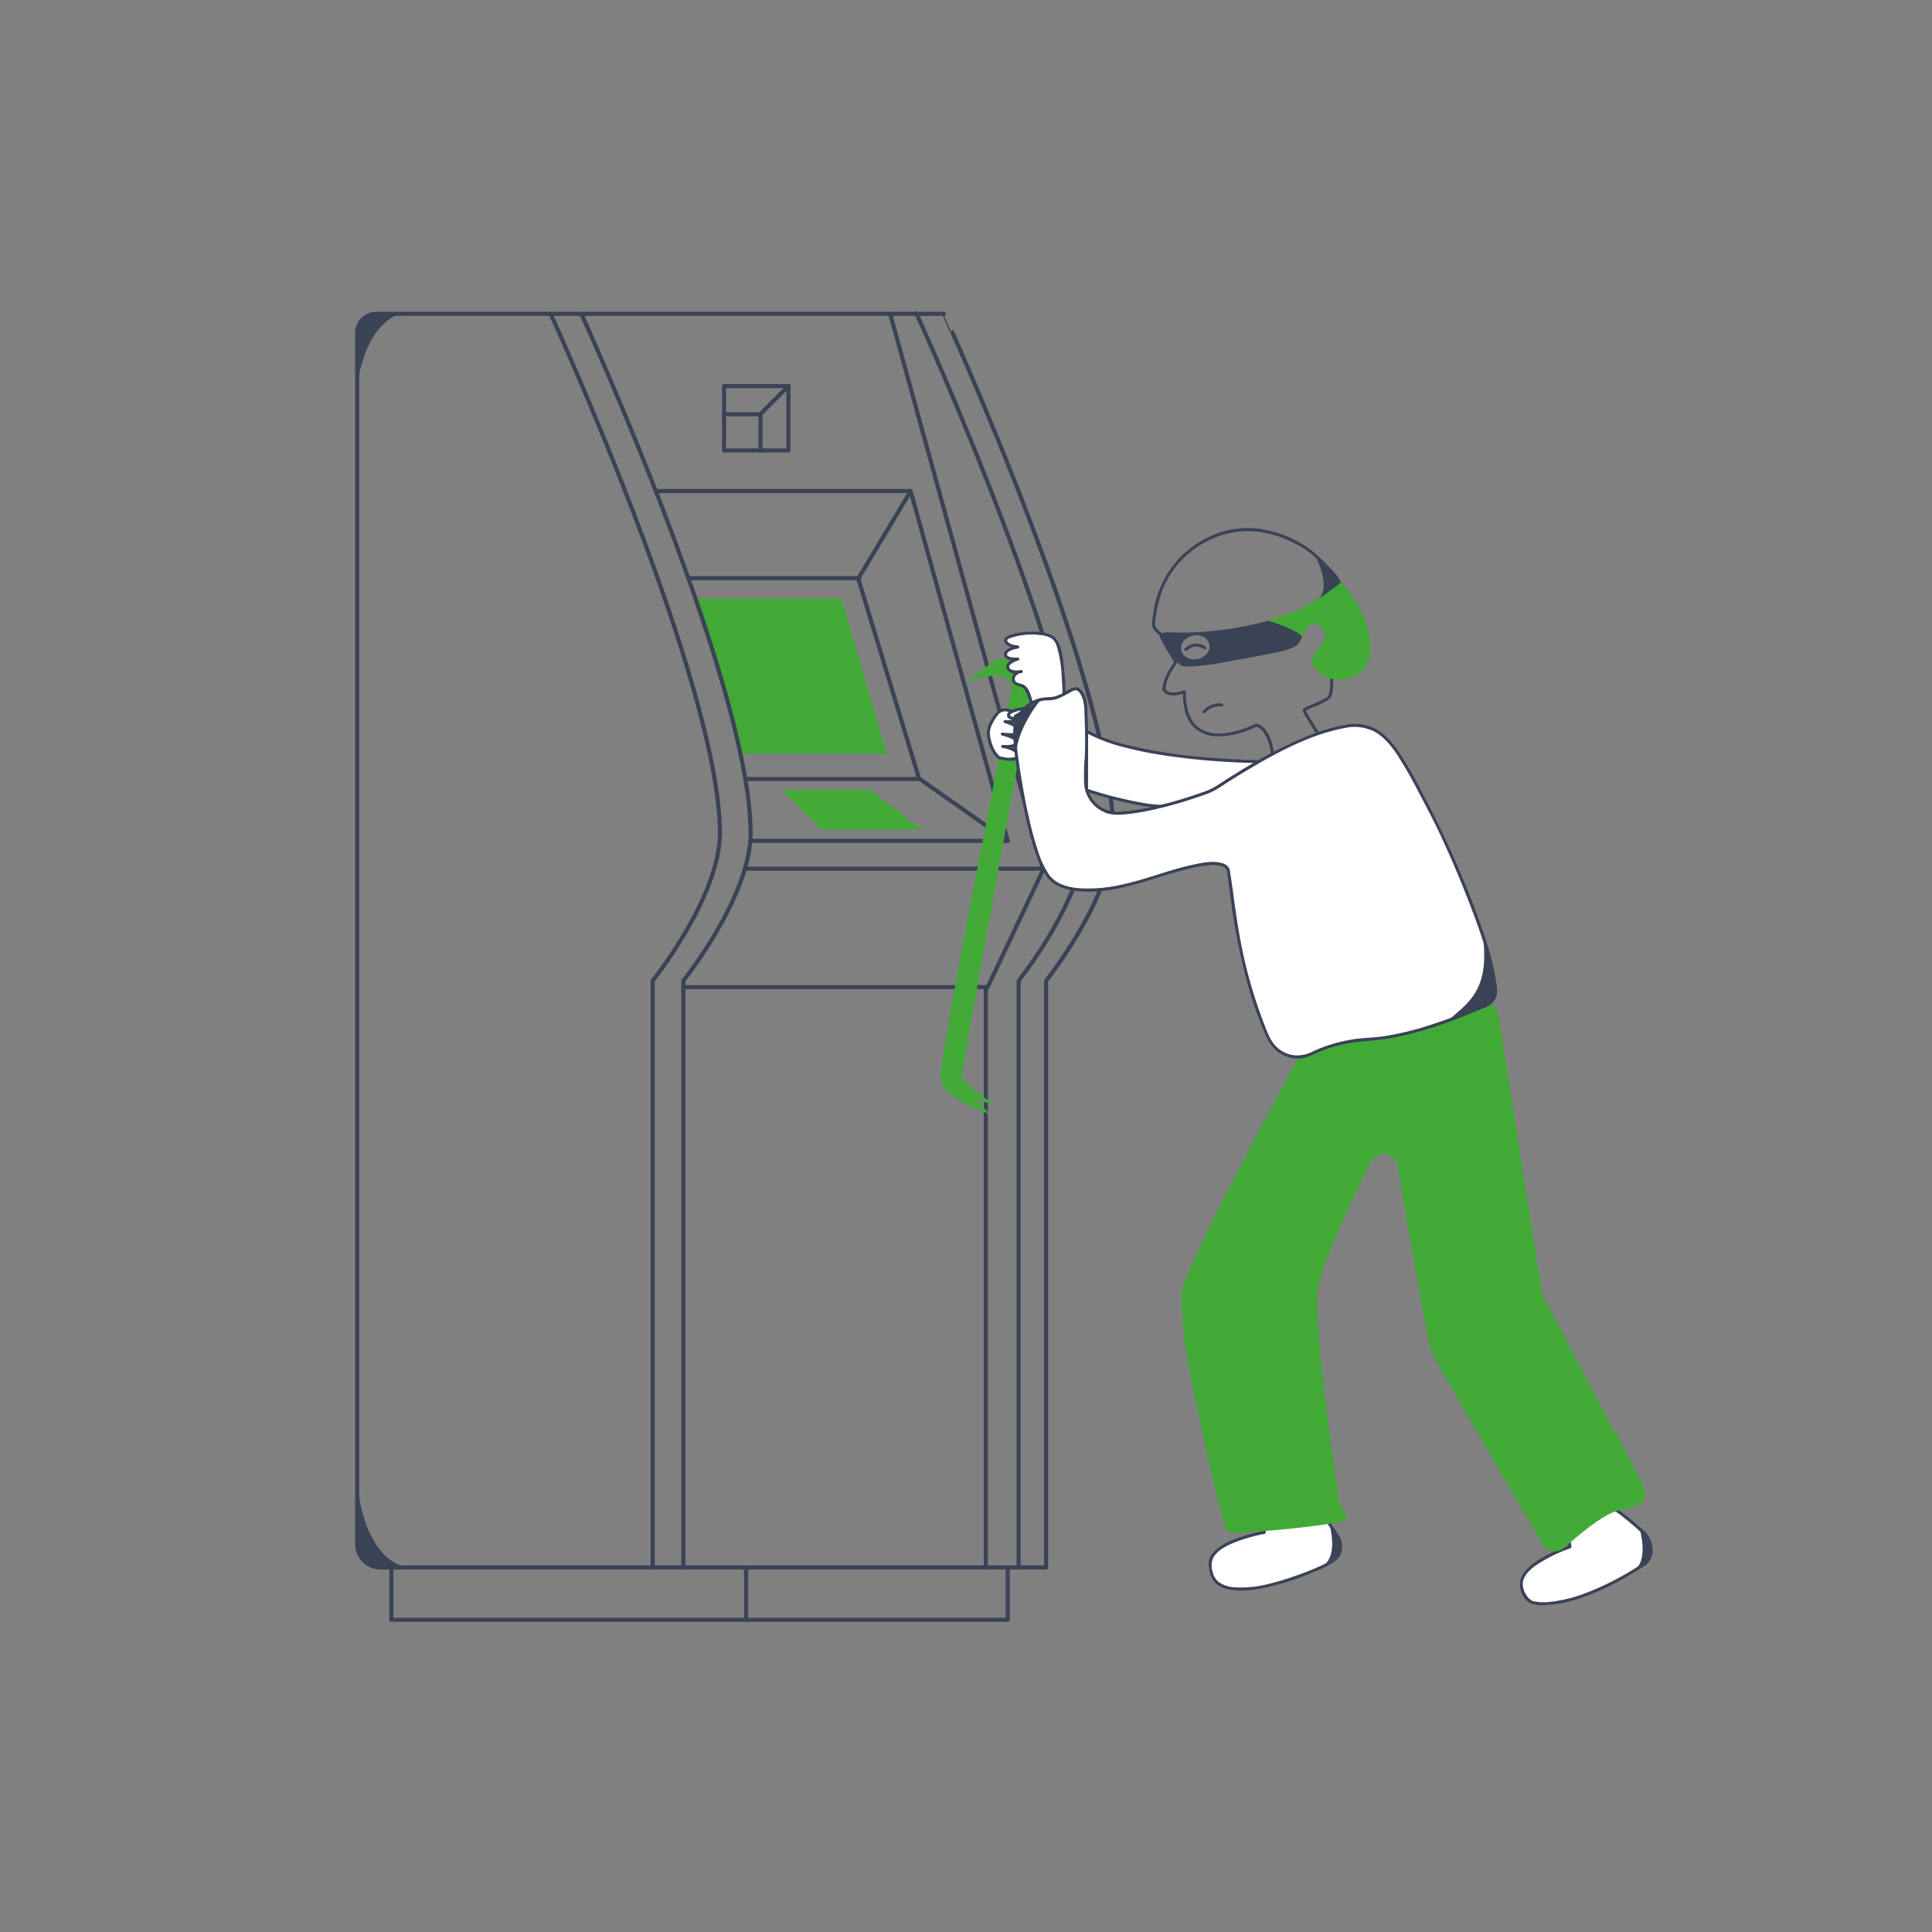 <svg xmlns="http://www.w3.org/2000/svg" width="800" height="800" viewBox="0 0 800 800"><rect x="0" y="0" width="800" height="800" fill="#808080" stroke="none"/><defs><style>.cls-1{fill:#3b4356;}.cls-2{fill:#41aa37;}.cls-3{fill:none;stroke:#3a4256;stroke-linecap:round;stroke-linejoin:round;stroke-width:1.698px;}.cls-4{fill:#fff;}.cls-5{fill:#3a4256;}</style></defs><g id="Capa_5" data-name="Capa 5"><path class="cls-1" d="M147.91,614.053s2.032,31.396,20.832,34.989H157.604c-5.354,0-9.694-4.611-9.694-10.298Z"/><path class="cls-1" d="M147.234,164.255s2.032-31.396,20.832-34.989h-11.138c-5.354,0-9.694,4.611-9.694,10.298Z"/><path class="cls-2" d="M306.598,312.029H367.22L348.357,247.82H287.967S301.075,282.645,306.598,312.029Z"/><path class="cls-3" d="M147.91,639.395V137.825a7.883,7.883,0,0,1,7.883-7.883h84.921S310.805,283.096,310.805,344.965c0,26.408-27.838,61.126-27.838,61.126V649.042H157.557A9.647,9.647,0,0,1,147.91,639.395Z"/><path class="cls-3" d="M379.546,129.942h11.357S460.993,283.096,460.993,344.965c0,26.408-27.838,61.126-27.838,61.126V649.042H421.798"/><path class="cls-3" d="M228.008,129.942S298.098,283.096,298.098,344.965c0,26.408-27.838,61.126-27.838,61.126V649.042"/><line class="cls-3" x1="240.715" y1="129.942" x2="379.546" y2="129.942"/><polyline class="cls-3" points="408.215 408.732 408.215 649.042 282.967 649.042"/><polyline class="cls-3" points="368.603 129.942 431.982 360.066 408.969 408.732 282.967 408.732"/><line class="cls-3" x1="308.323" y1="359.689" x2="431.605" y2="359.689"/><polyline class="cls-3" points="271.547 203.334 377.091 203.334 417.269 348.183 310.805 348.183"/><polyline class="cls-3" points="377.091 203.334 355.399 239.597 380.55 322.341 417.269 348.183"/><line class="cls-3" x1="308.95" y1="322.564" x2="380.55" y2="322.564"/><line class="cls-3" x1="285.733" y1="239.415" x2="355.745" y2="239.415"/><path class="cls-3" d="M408.215,649.042h13.583V406.091s27.838-34.718,27.838-61.126c0-61.869-70.09-215.024-70.09-215.024"/><polyline class="cls-3" points="162.057 649.042 162.057 670.734 417.269 670.734 417.269 649.042"/><line class="cls-3" x1="308.95" y1="649.042" x2="308.95" y2="670.734"/><rect class="cls-3" x="299.818" y="159.871" width="26.659" height="26.659"/><polyline class="cls-3" points="326.477 159.871 314.782 171.566 299.818 171.566"/><line class="cls-3" x1="314.908" y1="186.53" x2="314.908" y2="171.566"/><polygon class="cls-2" points="323.773 327.167 360.429 327.167 381.681 343.514 339.932 343.514 323.773 327.167"/><path class="cls-2" d="M399.682,282.563s20.864-8.117,19.082,3.811-30.467,153.035-29.278,160.743,20.184,14.163,20.184,14.163l-5.815-6.226,9.112,3.142s-14.46-9.316-14.633-12.449,28.399-158.667,28.399-158.667,2.624-19.514-15.479-13.161Z"/><path class="cls-4" d="M521.329,315.349s-49.871-.332-71.414-12.512v24.33s17.527,5.884,30.721,6.764c3.948.263,25.074-.93,25.074-.93Z"/><path class="cls-5" d="M521.329,314.724c-5.998-.042-12.005-.382-17.984-.825a213.901,213.901,0,0,1-35.612-5.186,69.863,69.863,0,0,1-17.502-6.416.631.631,0,0,0-.94.54v24.33a.642.642,0,0,0,.459.603,164.231,164.231,0,0,0,17.262,4.7A87.076,87.076,0,0,0,480.685,334.559c2.353.128,4.731-.006,7.083-.087,5.744-.197,11.485-.49,17.224-.806,1.055-.058,1.309-.39,2.003-1.175l4.846-5.477,9.93-11.223c.531-.601-.35-1.488-.884-.884l-8.304,9.385-5.406,6.111-1.539,1.74c-.037.042-.341.319-.332.376-.021-.13.619-.02.244-.133a7.236,7.236,0,0,0-2.002.109q-1.866.1-3.733.195-4.838.246-9.678.445c-2.752.109-5.511.232-8.266.208a64.124,64.124,0,0,1-11.528-1.461,159.393,159.393,0,0,1-20.26-5.318l.459.603V302.837l-.94.54a66.898,66.898,0,0,0,15.33,5.902,158.891,158.891,0,0,0,18.308,3.688,294.737,294.737,0,0,0,31.59,2.833c2.165.085,4.333.159,6.501.174A.625.625,0,0,0,521.329,314.724Z"/><path class="cls-4" d="M649.361,635.834l.727,4.667s-23.776,8.023-19.73,17.747c0,0,.928,3.734,3.811,5.174,1.588.794,16.915,3.65,46.393-15.522a6.767,6.767,0,0,0,3.028-4.422c.218-1.228.021-5.669-2.383-8.17-2.686-2.794-12.582-11.193-13.637-10.747S649.361,635.834,649.361,635.834Z"/><path class="cls-5" d="M648.759,636l.727,4.667.437-.769a64.662,64.662,0,0,0-8.678,3.721c-4.111,2.104-9.095,4.91-11.199,9.247-1.767,3.642.077,9.387,3.857,11.118a13.433,13.433,0,0,0,5.658.679,48.956,48.956,0,0,0,13.188-2.375,102.375,102.375,0,0,0,20.894-9.408q3.248-1.871,6.401-3.901a8.787,8.787,0,0,0,3.791-4.101c1.043-2.625.287-6.186-1.089-8.545-1.313-2.251-3.757-4.014-5.702-5.688a83.128,83.128,0,0,0-6.874-5.465c-1.062-.734-2.113-1.616-3.36-.921-1.637.913-3.219,1.938-4.812,2.924q-6.089,3.771-12.142,7.6-.405.255-.81.511c-.679.428-.052,1.51.631,1.079q4.24-2.676,8.491-5.334,3.077-1.923,6.164-3.829c.753-.462,1.506-.924,2.264-1.377a5.678,5.678,0,0,1,1.224-.703c-.269.072-.076.022.185.175.374.22.751.428,1.114.668,1.033.682,2.018,1.439,2.989,2.205q3.353,2.643,6.514,5.525a29.978,29.978,0,0,1,2.256,2.171,9.234,9.234,0,0,1,2.01,4.763,7.037,7.037,0,0,1-.305,3.999c-.952,2.164-3.108,3.242-5.019,4.434a116.085,116.085,0,0,1-21.126,10.652,58.306,58.306,0,0,1-14.079,3.511,22.354,22.354,0,0,1-7.14-.14,5.207,5.207,0,0,1-.714-.202,7.029,7.029,0,0,1-2.443-2.324,8.877,8.877,0,0,1-1.518-5.089c.438-4.341,5.414-7.429,8.794-9.396a63.39,63.39,0,0,1,10.296-4.759c.207-.075.413-.149.621-.22a.647.647,0,0,0,.437-.769l-.727-4.667C649.84,634.876,648.636,635.212,648.759,636Z"/><path class="cls-5" d="M544.501,229.864s7.59,14.1.857,18.442l9.382-4.41S554.74,238.13,544.501,229.864Z"/><path class="cls-4" d="M523.483,629.821v4.723s-24.728,4.267-22.228,14.497a9.067,9.067,0,0,0,1.742,5.209c2.502,3.776,13.742,8.1,45.073-5.742a17.291,17.291,0,0,0,5.932-4.226c1.55-1.734,1.197-6.278.085-7.865-2.223-3.175-9.766-15.209-10.877-14.931S523.483,629.821,523.483,629.821Z"/><path class="cls-5" d="M522.858,629.821v4.723l.459-.603a63.555,63.555,0,0,0-8.673,2.198c-4.373,1.416-9.448,3.301-12.443,6.98a6.972,6.972,0,0,0-1.685,5.337c.312,2.353.705,4.604,2.259,6.54a10.221,10.221,0,0,0,5.938,3.133c4.263.907,8.759.477,13.011-.265a107.411,107.411,0,0,0,22.521-7.04,44.138,44.138,0,0,0,6.486-3.012c1.51-.94,3.379-2.227,4.233-3.835a8.695,8.695,0,0,0-.543-8.174c-3.011-4.439-5.761-9.13-9.156-13.294-.768-.942-1.461-1.92-2.737-1.443-1.793.671-3.55,1.451-5.312,2.196q-6.597,2.788-13.168,5.64-.44.19-.879.38c-.736.319-.1,1.396.631,1.079q4.66-2.017,9.329-4.013,3.344-1.43,6.697-2.839c.783-.327,1.566-.654,2.354-.969a8.217,8.217,0,0,1,1.12-.437c-.311-.001-.035.076.187.28a8.91,8.91,0,0,1,.834.937c.747.91,1.433,1.873,2.111,2.834,1.618,2.292,3.162,4.637,4.708,6.978,1.218,1.845,2.848,3.671,3.178,5.913.225,1.529.243,3.519-.757,4.797a14.709,14.709,0,0,1-5.065,3.783,114.485,114.485,0,0,1-12.848,5.166,102.451,102.451,0,0,1-10.136,3.015,44.613,44.613,0,0,1-14.156,1.461,12.667,12.667,0,0,1-6.801-2.251,7.959,7.959,0,0,1-2.515-4.484,8.221,8.221,0,0,1,.162-5.118c1.809-3.887,6.851-5.93,10.602-7.317a65.807,65.807,0,0,1,10.244-2.837c.2-.039.401-.078.602-.112a.629.629,0,0,0,.459-.603v-4.723A.625.625,0,0,0,522.858,629.821Z"/><path class="cls-2" d="M543.164,432.048a5.848,5.848,0,0,0-3.807,2.885c-7.946,14.492-50.773,93.028-50.292,101.532a251.456,251.456,0,0,0,3.024,28.991c1.558,8.373,13.952,66.916,16.223,68.685s45.338-2.789,48.102-4.459-2.252-6.687-2.317-10.288-10.764-69.332-8.325-85.855c1.571-10.641,13.632-35.861,22.021-52.469A5.852,5.852,0,0,1,578.79,482.756c4.282,25.959,12.1,72.284,14.127,77.117,2.345,5.589,34.82,60.749,45.952,79.61a5.845,5.845,0,0,0,8.953,1.372c6.071-5.484,16.009-13.787,22.038-15.274,9.144-2.256,15.536-2.318,8.063-15.584-6.949-12.337-34.996-65.729-38.892-73.151a5.845,5.845,0,0,1-.6-1.815L620.522,420.533a5.854,5.854,0,0,0-7.107-4.797Z"/><path class="cls-5" d="M482.57,285.38c.328-3.937,2.567-7.84,4.916-10.885a.608.608,0,0,0,0-.631,95.169,95.169,0,0,1-5.787-10.063,6.353,6.353,0,0,0-1.02-2.022,10.862,10.862,0,0,1-1.945-1.858c-.781-1.169-.427-2.328-.264-3.599.941-7.359,3.057-14.357,7.481-20.426,7.8-10.7,21.168-17.184,34.409-15.794a44.702,44.702,0,0,1,15.964,5.005,32.108,32.108,0,0,1,7.62,5.075c2.66,2.611,5.449,5.129,7.849,7.989.95,1.132,2.804,3.116,2.658,4.756-.087.977-1.391,1.839-2.099,2.397a24.79,24.79,0,0,1-3.642,2.327c-.555.298-1.117.586-1.693.842a.634.634,0,0,0-.287.706c1.399,7.609,2.562,15.287,3.362,22.983.466,4.481,1.038,9.207.473,13.705a7.392,7.392,0,0,1-.446,1.966c-.316.738-.828.933-1.546,1.35a47.931,47.931,0,0,1-5.632,2.66,10.311,10.311,0,0,0-3.148,1.532c-.605.58-.353,1.124-.021,1.774.572,1.119,1.245,2.191,1.897,3.265q1.75,2.884,3.566,5.728l.224-.855-18.864,8.429.94.54c-.413-3.777-1.561-8.405-4.442-11.068-.883-.816-2.319-1.855-3.531-1.32-.774.341-1.536.699-2.323,1.012-6.05,2.408-14.274,4.583-20.219.814-5.054-3.205-6.003-9.824-5.973-15.316a.629.629,0,0,0-.791-.603c-2.17.81-6.509,1.967-7.768-.731-.34-.728-1.418-.094-1.079.631,1.547,3.315,6.456,2.323,9.18,1.306l-.791-.603c-.028,5.096.73,10.837,4.449,14.659a14.141,14.141,0,0,0,10.134,3.857,32.69,32.69,0,0,0,10.632-1.876q1.878-.623,3.699-1.404a9.185,9.185,0,0,1,1.714-.781c.127-.022-.227.033-.092.041-.365-.023.157.129.206.16.171.11.401.159.585.257a5.845,5.845,0,0,1,1.66,1.376,12.725,12.725,0,0,1,2.203,4.092,25.064,25.064,0,0,1,1.298,5.495.636.636,0,0,0,.94.54l18.864-8.429a.629.629,0,0,0,.224-.855q-1.465-2.303-2.894-4.629c-.69-1.123-1.378-2.248-2.031-3.392a12.111,12.111,0,0,0-.598-1.091,1.318,1.318,0,0,1-.142-.299c.09.312-.214.136.2.057a9.104,9.104,0,0,0,1.488-.714c.822-.355,1.652-.69,2.475-1.042a30.989,30.989,0,0,0,5.365-2.736,4.235,4.235,0,0,0,1.537-3.062c.69-4.265.176-8.797-.234-13.064-.504-5.254-1.23-10.488-2.04-15.704-.466-3.001-.955-6.001-1.504-8.989l-.287.706a25.884,25.884,0,0,0,5.588-3.364c1.61-1.282,2.969-2.542,2.2-4.672a16.891,16.891,0,0,0-3.55-5.161c-1.603-1.797-3.338-3.471-5.08-5.132a40.521,40.521,0,0,0-6.114-5.044,48.923,48.923,0,0,0-14.365-6.282,37.982,37.982,0,0,0-19.936.153,41.932,41.932,0,0,0-17.901,10.907,41.294,41.294,0,0,0-11.026,23.464c-.128.925-.204,1.863-.375,2.781-.401,2.15.578,3.786,2.247,5.114.225.179.51.323.714.521-.169-.163-.12-.232-.075.095a3.333,3.333,0,0,0,.304.73c.475,1.088,1.031,2.14,1.599,3.182,1.195,2.189,2.478,4.331,3.793,6.45q.367.591.739,1.179v-.631c-2.497,3.237-4.739,7.349-5.087,11.516C481.253,286.182,482.503,286.177,482.57,285.38Z"/><path class="cls-5" d="M483.195,261.747s29.534,2.709,61.306-11.739l2.83-.972-9.732,17.527s-1.049,1.611-6.256,2.939-29.112,5.557-29.112,5.557-11.6,1.744-13.442.433-8.372-13.137-8.372-13.137Zm5.921,7.446c.536,2.671,3.584,4.312,6.809,3.665s5.404-3.337,4.868-6.008-3.584-4.312-6.809-3.665S488.58,266.521,489.116,269.192Z"/><path class="cls-4" d="M427.247,291.868s-1.427-6.048-2.955-7.298-3.89-.972-4.515-2.362.069-3.751,3.126-4.168c0,0-5.001,1.001-5.557-1.676-.423-2.036,2.85-3.186,4.134-3.464,0,0-4.893.306-5.107-1.777-.223-2.175,5.107-3.224,5.107-3.224s-4.944-.464-5.113-2.75c-.196-2.643,16.439-4.833,20.289-.584s3.948,23.518,3.948,23.518Z"/><path class="cls-5" d="M427.85,291.702c-.555-2.337-1.186-5.217-2.707-7.13a4.248,4.248,0,0,0-1.793-1.243c-.822-.335-2.022-.424-2.701-1.025a1.774,1.774,0,0,1-.204-2.125,3.366,3.366,0,0,1,2.625-1.535l-.332-1.205a6.36,6.36,0,0,1-4.018-.248c-2.664-1.489,1.668-3.397,2.927-3.687a.628.628,0,0,0-.166-1.228c-.933.054-4.916.104-4.446-1.521.412-1.425,3.36-2.001,4.612-2.253.74-.149.487-1.163-.166-1.228-1.307-.129-3.143-.446-4.088-1.419-1.018-1.048.534-1.51,1.418-1.817a27.916,27.916,0,0,1,11.524-1.115,11.543,11.543,0,0,1,5.065,1.41,6.183,6.183,0,0,1,2.238,3.476,49.956,49.956,0,0,1,1.973,11.983c.213,2.756.354,5.526.37,8.292l.459-.603-13.357,3.785a.626.626,0,0,0,.332,1.205l13.357-3.785a.638.638,0,0,0,.459-.603c-.016-2.853-.164-5.712-.39-8.555-.349-4.4-.708-9.198-2.471-13.298-1.565-3.641-5.301-4.407-8.946-4.627a34.129,34.129,0,0,0-7.05.34,16.339,16.339,0,0,0-5.197,1.434c-1.326.698-1.94,1.935-.81,3.212,1.195,1.35,3.401,1.768,5.115,1.937l-.166-1.228c-1.813.364-5.506,1.295-5.571,3.643-.072,2.579,3.969,2.689,5.737,2.586l-.166-1.228c-2.111.486-6.187,2.501-4.108,5.226,1.262,1.655,4.044,1.474,5.863,1.119.795-.155.451-1.337-.332-1.205a4.173,4.173,0,0,0-3.747,3.213c-.306,1.878.897,2.87,2.541,3.393a4.718,4.718,0,0,1,2.816,1.56,11.554,11.554,0,0,1,1.166,2.587,37.662,37.662,0,0,1,1.131,3.844C426.83,292.817,428.036,292.486,427.85,291.702Z"/><path class="cls-2" d="M548.56,261.957c1.495,3.793-5.513,8.273-5.258,11.739.239,3.249,4.584,7.552,10.79,7.764.389.013.761.065,1.164.044a13.801,13.801,0,0,0,3.201-.566,12.978,12.978,0,0,0,7.783-6.332c1.964-3.687,1.316-11.657-1.193-18.253-.219-.578-.46-1.137-.702-1.696-.589-1.359-1.235-2.654-1.919-3.882a44.784,44.784,0,0,0-7.229-9.725,5.564,5.564,0,0,1-1.158,1.165c-3.22,2.319-8.605,6.82-17.596,10.796-1.408.623-10.198,3.389-11.57,4.056,4.277.98,14.102,4.861,14.214,6.816a45.341,45.341,0,0,1,2.699-4.429C543.838,256.441,547.064,258.164,548.56,261.957Z"/><path class="cls-5" d="M506.11,291.394a6.892,6.892,0,0,0-2.742-.039,9.112,9.112,0,0,0-5.264,3.013c-.538.596.343,1.482.884.884a8.018,8.018,0,0,1,4.712-2.691,7.096,7.096,0,0,1,1.56-.042c.056.005.358.044.136.011.069.01.139.02.208.033.058.011.117.022.174.037a.626.626,0,0,0,.332-1.205Z"/><path class="cls-5" d="M491.489,269.388c.046-.048.096-.093.145-.138.063-.057.127-.112.192-.166.035-.029.07-.057.106-.086.128-.103-.107.078.035-.027a6.782,6.782,0,0,1,1.5-.86,5.355,5.355,0,0,1,5.079.657c.672.447,1.298-.636.631-1.079a6.537,6.537,0,0,0-5.965-.813,7.202,7.202,0,0,0-2.607,1.628c-.561.577.322,1.462.884.884Z"/><path class="cls-4" d="M413.717,313.763l3.551.648s4.234.068,4.289-1.472c.104-2.917-6.356-3.855-6.356-3.855s5.314.521,5.731-1.563-5.904-3.585-5.904-3.585,6.85,1.076,7.128-1.099-6.006-4.068-6.006-4.068,5.266.238,5.35-1.687S418.12,294.275,418.12,294.275s-3.056-.993-4.584.535a17.144,17.144,0,0,0-4.272,8.027C409.036,304.335,410.134,310.96,413.717,313.763Z"/><path class="cls-5" d="M413.551,314.366a27.724,27.724,0,0,0,3.88.67c1.355.048,3.803-.078,4.561-1.41.963-1.693-1.162-3.302-2.45-3.91a14.982,14.982,0,0,0-4.173-1.234l-.166,1.228c1.769.168,6.64.285,6.361-2.556-.143-1.455-1.951-2.254-3.11-2.745a20.874,20.874,0,0,0-3.258-1.074l-.332,1.205a22.874,22.874,0,0,0,3.82.287c1.294-.019,3.505-.096,4.019-1.594.558-1.628-1.402-2.871-2.58-3.504a20.904,20.904,0,0,0-3.805-1.561l-.166,1.228c1.666.07,4.572.131,5.657-1.397,1.528-2.15-1.89-3.852-3.478-4.313a7.639,7.639,0,0,0-2.966-.311c-1.691.192-2.656,1.302-3.617,2.602-1.844,2.494-3.449,5.573-3.021,8.747.46,3.413,1.796,7.251,4.549,9.484.62.502,1.509-.377.884-.884-2.13-1.727-3.244-4.426-3.871-7.03a12.947,12.947,0,0,1-.427-2.884,9.179,9.179,0,0,1,1.229-3.981,17.187,17.187,0,0,1,2.592-3.864,3.589,3.589,0,0,1,3.537-.863c1.086.205,3.749.915,3.654,2.282-.095,1.356-3.754,1.206-4.722,1.165a.628.628,0,0,0-.166,1.228,20.505,20.505,0,0,1,2.773,1.067c.627.295,3.16,1.396,2.754,2.416-.374.939-2.845.736-3.602.714a21.903,21.903,0,0,1-2.715-.236c-.775-.12-1.132,1.013-.332,1.205a21.608,21.608,0,0,1,2.288.694c.865.312,2.776.888,3.124,1.88.565,1.608-4.215,1.427-5.072,1.346-.694-.066-.864,1.124-.166,1.228a16.018,16.018,0,0,1,3.036.768c.679.243,3.752,1.595,2.679,2.706-.448.464-1.588.515-2.182.569-.317.029-.633.039-.95.053-.097.004-.511-.008-.197.023-1.18-.117-2.37-.432-3.537-.645C413.097,313.017,412.76,314.222,413.551,314.366Z"/><path class="cls-4" d="M424.042,293.339s-6.443.764-6.443,2.848,6.443,1.389,6.443,1.389Z"/><path class="cls-5" d="M424.042,292.714a23.81,23.81,0,0,0-2.422.422,9.723,9.723,0,0,0-3.65,1.403,2.224,2.224,0,0,0-.966,1.365,1.584,1.584,0,0,0,.587,1.52,6.165,6.165,0,0,0,3.657.882,20.888,20.888,0,0,0,2.794-.104.64.64,0,0,0,.625-.625V293.339a.625.625,0,0,0-1.25,0v4.237l.625-.625c-.681.073-1.369.103-2.053.11a16.078,16.078,0,0,1-1.777-.07c-.07-.007-.14-.015-.209-.023-.017-.002-.14-.018-.064-.008.069.01-.027-.004-.034-.005-.151-.023-.302-.049-.451-.081a5.053,5.053,0,0,1-.727-.212c-.085-.032.098.046.018.008-.021-.01-.043-.019-.063-.029-.053-.028-.106-.053-.158-.084-.037-.022-.071-.047-.108-.068-.091-.051.012.012.027.025-.025-.021-.052-.041-.075-.064-.032-.031-.062-.065-.094-.096-.063-.062.033.107-.001-.007-.026-.086-.043-.097-.01.004a1.397,1.397,0,0,0-.041-.14c-.029-.063.002.13.003-.023.001-.132-.008-.002-.007-.009.011-.044.022-.088.032-.132.033-.144-.034.038.013-.032.026-.038.051-.082.073-.122.069-.129-.054.053.017-.025a3.125,3.125,0,0,1,.26-.255c.08-.07-.08.05.048-.038.049-.034.098-.069.148-.101.114-.074.231-.141.351-.205.127-.068.258-.13.389-.189.116-.053.138-.061.327-.133a14.719,14.719,0,0,1,1.779-.535c.584-.141,1.173-.257,1.765-.354.185-.03.37-.058.556-.085.17-.025-.159.02.005-.001l.06-.008a.644.644,0,0,0,.625-.625A.629.629,0,0,0,424.042,292.714Z"/><path class="cls-4" d="M420.618,310.739s5.293,43.58,14.277,53.046c6.933,7.305,24.146,4.804,34.894,1.875,10.551-2.875,34.905-12.295,38.607-5.883,1.116,1.933,3.224,40.675,16.995,70.264a13.114,13.114,0,0,0,17.596,6.329,61.552,61.552,0,0,1,23.909-6.049c17.124-.864,39.696-10.183,48.699-14.192a6.362,6.362,0,0,0,3.738-6.579,111.325,111.325,0,0,0-2.634-13.257c-3.126-12.503-15.936-44.594-25.423-62.324-12.596-23.54-18.163-36.777-35.634-32.908-6.575,1.456-12.395,3.377-21.463,7.581-12.4,5.748-26.605,14.974-30.754,17.725a12.897,12.897,0,0,1-2.664,1.353c-5.293,1.957-23.807,8.458-37.713,9.037a13.087,13.087,0,0,1-13.528-12.4,53.862,53.862,0,0,1,.056-6.626,226.863,226.863,0,0,0,0-24.949c0-2.557-1.459-6.603-3.543-7.498s-6.746,4.387-12.295,4.073a13.756,13.756,0,0,0-6.564,1.877,13.045,13.045,0,0,0-6.969,12.373Z"/><path class="cls-5" d="M419.993,310.739c.622,5.114,1.429,10.212,2.315,15.286,1.617,9.257,3.471,18.606,6.587,27.492a34.536,34.536,0,0,0,4.712,9.706c2.838,3.697,7.474,5.153,11.934,5.694,10.902,1.323,21.855-1.772,32.155-4.994,5.165-1.616,10.342-3.239,15.624-4.434a50.716,50.716,0,0,1,7.247-1.198,13.142,13.142,0,0,1,5.473.418c2.161.793,2.07,2.353,2.358,4.428.519,3.738.972,7.485,1.508,11.221a255.177,255.177,0,0,0,7.524,35.993,145.079,145.079,0,0,0,7.09,19.286c2.377,5.204,7.263,8.812,13.13,8.665,2.881-.072,5.229-1.258,7.807-2.385a59.421,59.421,0,0,1,9.376-3.182c6.903-1.728,13.994-1.614,20.97-2.849,12.363-2.189,24.368-6.52,35.903-11.393,2.018-.853,4.488-1.574,6.105-3.098,2.069-1.948,2.35-4.491,1.974-7.156a106.914,106.914,0,0,0-3.503-15.775,321.619,321.619,0,0,0-11.994-32.046c-4.874-11.568-10.34-22.759-16.232-33.837a146.577,146.577,0,0,0-9.209-15.818c-2.511-3.562-5.491-7.029-9.419-9.064a19.441,19.441,0,0,0-12.205-1.576,78.764,78.764,0,0,0-17.537,5.406c-12.198,5.105-23.651,11.87-34.714,19.076a27.002,27.002,0,0,1-5.631,2.971q-3.148,1.135-6.335,2.163a162.517,162.517,0,0,1-18.343,4.886,80.583,80.583,0,0,1-10.187,1.43,13.556,13.556,0,0,1-8.73-1.948,12.616,12.616,0,0,1-5.187-7.201c-.918-3.398-.468-7.178-.268-10.641a197.544,197.544,0,0,0,.042-19.903,45.555,45.555,0,0,0-.266-5.074c-.352-2.23-1.42-5.568-3.719-6.541-1.711-.724-3.797.884-5.205,1.667a21.484,21.484,0,0,1-4.096,1.876c-1.629.499-3.214.302-4.865.531a14.596,14.596,0,0,0-12.496,12.171c-.424,3.172.122,6.571.306,9.749.046.8,1.297.805,1.25,0-.19-3.289-.837-6.944-.224-10.208a12.465,12.465,0,0,1,5.07-7.914,16.378,16.378,0,0,1,5.24-2.359c1.557-.392,3.13-.153,4.699-.433,2.754-.491,5.085-2.042,7.519-3.312.751-.392,1.675-.957,2.5-.514,1.243.667,1.949,2.44,2.354,3.691a20.863,20.863,0,0,1,.638,5.64c.109,2.477.206,4.955.251,7.434.064,3.548.034,7.099-.108,10.645a98.573,98.573,0,0,0-.274,11.125,13.937,13.937,0,0,0,9.144,12.101c2.805.996,5.714.78,8.621.48a93.715,93.715,0,0,0,9.667-1.559,168.77,168.77,0,0,0,17.721-4.846q2.952-.967,5.875-2.023a26.432,26.432,0,0,0,5.484-2.883q7.068-4.611,14.37-8.855c11.496-6.658,23.872-13.025,37.048-15.495a18.267,18.267,0,0,1,12.462,1.595c3.936,2.211,6.848,5.892,9.319,9.585a181.708,181.708,0,0,1,9.138,16.046c2.851,5.372,5.692,10.735,8.285,16.238,5.266,11.175,10.03,22.606,14.339,34.184,3.564,9.579,6.771,19.308,8.199,29.468.471,3.35-.711,5.876-3.868,7.271q-3.075,1.359-6.189,2.629c-5.572,2.275-11.226,4.358-16.969,6.159a117.923,117.923,0,0,1-19.348,4.563c-3.458.469-6.95.514-10.41.963a63.013,63.013,0,0,0-10.144,2.16,60.885,60.885,0,0,0-8.143,3.116,13.429,13.429,0,0,1-8.758,1.355,12.676,12.676,0,0,1-7.264-4.517c-2.021-2.563-3.136-5.99-4.322-8.991a197.142,197.142,0,0,1-10.207-37.739c-1.448-8.072-2.271-16.223-3.587-24.31a5.819,5.819,0,0,0-.435-1.767,4.843,4.843,0,0,0-3.137-2.134c-3.895-1.029-8.391-.015-12.223.824-9.884,2.165-19.288,6.088-29.187,8.167a60.821,60.821,0,0,1-17.709,1.468c-4.578-.403-9.528-1.739-12.338-5.656a37.16,37.16,0,0,1-4.567-9.89,135.988,135.988,0,0,1-3.642-13.357c-1.81-7.981-3.206-16.059-4.355-24.16-.188-1.327-.373-2.655-.535-3.986C421.147,309.95,419.896,309.941,419.993,310.739Z"/><path class="cls-5" d="M678.992,633.196s4.094,13.545-2.944,17.537c0,0,7.647-4.218,7.543-7.254S681.804,635.668,678.992,633.196Z"/><path class="cls-5" d="M550.445,630.971s4.094,13.545-2.944,17.537c0,0,7.647-4.218,7.543-7.254S553.258,633.443,550.445,630.971Z"/><path class="cls-5" d="M430.979,289.701s-10.925,12.9-10.181,24.71l-1.021-18.203Z"/><path class="cls-5" d="M614,387.402c-.638-.77,3.585,12.598,4.972,19.622.629,3.184,2.995,6.666-4.973,9.832s-14.444,5.846-14.444,5.846C607.114,415.582,617.126,410.873,614,387.402Z"/></g></svg>
